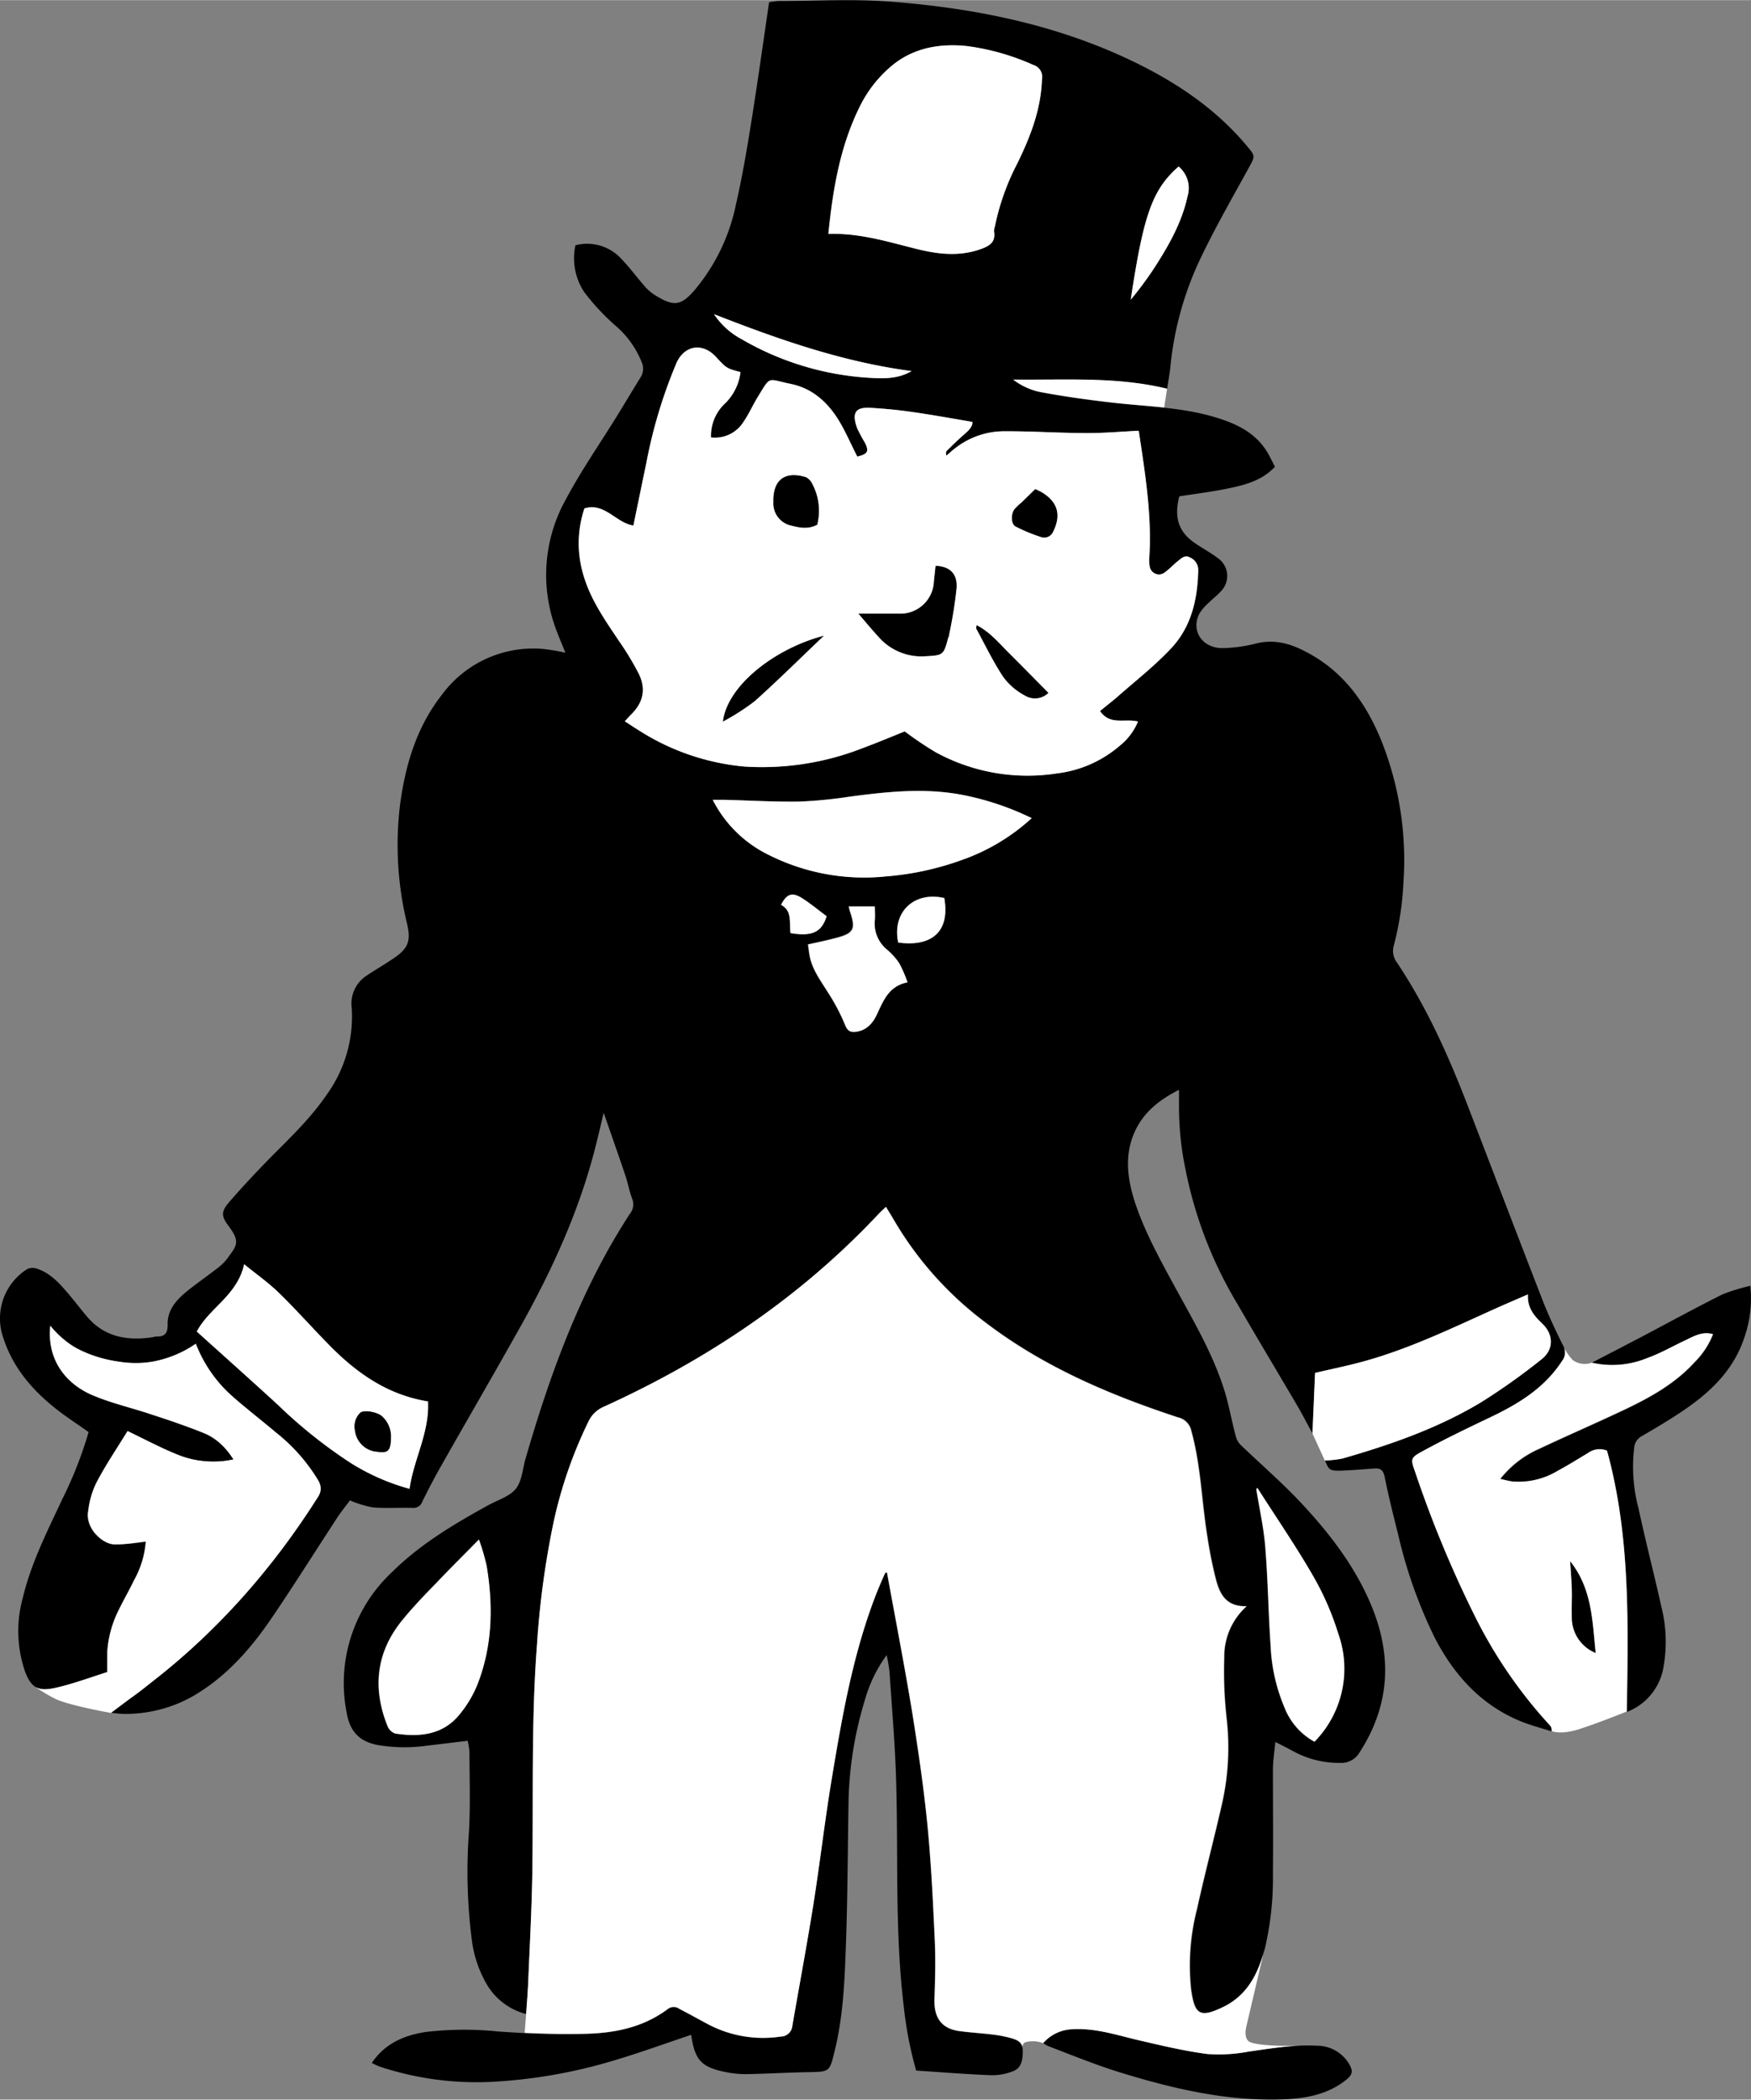 <?xml version="1.0" encoding="UTF-8"?> <svg xmlns="http://www.w3.org/2000/svg" width="4.17in" height="5in" viewBox="0 0 300 359.67"><rect x="0" y="0" width="300" height="359.67" fill="#808080" stroke="none"/><defs><style>.cls-1{fill:#fff;}</style></defs><g id="Monopoly_Man_Broke_B_" data-name="Monopoly Man Broke (B)"><path d="M227,250.16a18.72,18.72,0,0,0,3-.33c8.26-2.37,16.36-5.19,23.75-9.63a110.83,110.83,0,0,0,10.33-7.32c2.16-1.66,2.15-4.26.16-6.15-1.37-1.32-2.58-2.66-2.45-5-2.09.91-4,1.72-5.88,2.57-7.21,3.25-14.34,6.69-22,8.83-2.78.78-5.62,1.35-8.59,2.05-.14,3.27-.29,6.59-.45,10.36-1-1.79-1.72-3.23-2.53-4.62-3.48-5.92-7-11.79-10.45-17.75a71.47,71.47,0,0,1-8.76-22.78A52.35,52.35,0,0,1,202,189.55c0-.85,0-1.71,0-2.87-3.58,1.81-6.35,4.09-7.8,7.69-1.53,3.81-1,7.65.2,11.43,1.63,5,4.19,9.66,6.71,14.3,3.18,5.85,6.62,11.59,8.64,18,.83,2.62,1.27,5.36,2,8a3.14,3.14,0,0,0,.85,1.45c3.25,3.12,6.66,6.08,9.77,9.32,5,5.27,9.53,11,12.42,17.77,3.76,8.8,3.46,17.29-1.81,25.48a3.64,3.64,0,0,1-3.41,1.87,16.37,16.37,0,0,1-8-2c-.92-.5-1.87-1-3.07-1.58-.15,1.7-.4,3.23-.41,4.76,0,5.9.06,11.8,0,17.69a52.69,52.69,0,0,1-1.62,13.92c-1.13,3.86-3.05,7.16-6.85,9-4,1.92-4.9,1.32-5.5-3a38.7,38.7,0,0,1,1-13.74c1.32-6,2.91-12,4.29-18.05a43.8,43.8,0,0,0,.78-14.76,72.31,72.31,0,0,1-.39-10.3,11.53,11.53,0,0,1,3.85-8.81c-3.52.12-4.6-2.07-5.25-4.48a72.42,72.42,0,0,1-1.48-7.35c-1-6.05-1.11-12.22-2.76-18.18a3,3,0,0,0-2.29-2.34c-11.71-3.85-23-8.66-32.87-16.17A59.44,59.44,0,0,1,153.16,209c-.39-.68-.81-1.34-1.37-2.27-.59.58-1.1,1-1.57,1.55C136.87,222.41,121,233,103.39,241a5.11,5.11,0,0,0-2.59,2.55,76,76,0,0,0-5.94,17.14A148.84,148.84,0,0,0,92,281.79c-1,13-.6,26.06-.8,39.09-.1,6.22-.44,12.42-.7,18.63-.07,1.77-.23,3.53-.36,5.5a11,11,0,0,1-6.69-5,20.14,20.14,0,0,1-2.58-7.43,92.52,92.52,0,0,1-.51-19c.24-4.5.08-9,.07-13.52a14.05,14.05,0,0,0-.3-1.86c-2.39.29-4.66.57-6.93.83a27.13,27.13,0,0,1-8.67-.14c-3.18-.67-4.67-2.5-5.18-5.74a26,26,0,0,1,7.79-23.82c4.84-4.81,10.63-8.24,16.54-11.5,1.61-.89,3.63-1.47,4.7-2.81s1.15-3.42,1.67-5.18c3.73-12.88,8.2-25.47,14.93-37.14.93-1.6,1.9-3.17,2.9-4.73a2.56,2.56,0,0,0,.46-2.55c-.52-1.34-.76-2.79-1.23-4.16-1.17-3.47-2.39-6.93-3.68-10.64-.45,1.88-.85,3.6-1.28,5.32-2.7,10.91-7.27,21.05-12.71,30.82-4.54,8.13-9.23,16.18-13.82,24.28-1.14,2-2.21,4.06-3.24,6.13a1.59,1.59,0,0,1-1.62,1.13c-2.3-.06-4.62.1-6.91-.08a18.94,18.94,0,0,1-3.89-1.2c-.62.83-1.44,1.83-2.15,2.91-3.76,5.74-7.4,11.56-11.26,17.23-3.55,5.23-7.69,9.95-13.22,13.24A23.42,23.42,0,0,1,21,293.59a19.39,19.39,0,0,1-2-.21c2.69-2,5.18-3.82,7.59-5.71a122.8,122.8,0,0,0,27.88-31.24,2.51,2.51,0,0,0,0-2.92,30.51,30.51,0,0,0-7.19-8.12c-2.52-2.14-5.16-4.14-7.62-6.34a23.29,23.29,0,0,1-6.12-8.87,17.7,17.7,0,0,1-13.07,3.1c-4.65-.72-8.77-2.27-11.85-6.15-.62,5.78,2.62,9.94,7.25,11.91,3.26,1.38,6.76,2.17,10.12,3.3,3.06,1,6.12,2,9.1,3.25A11.08,11.08,0,0,1,40,250a16.16,16.16,0,0,1-9.5-.76c-2.93-1.16-5.71-2.68-8.66-4.1-1.83,3-3.79,5.87-5.41,9a15.89,15.89,0,0,0-1.4,5.09c-.32,2.31,2.22,5.29,4.59,5.36a40.91,40.91,0,0,0,5.31-.48A16,16,0,0,1,23,270.64c-.83,1.73-1.8,3.38-2.63,5.1a18,18,0,0,0-2,8.39c0,.78,0,1.56,0,2.3-3.06,1-5.89,2-8.82,2.69-2.65.59-4.09.33-5.24-2.73a21.36,21.36,0,0,1-.36-12.85c1.42-5.87,4.15-11.22,6.68-16.65a69,69,0,0,0,4.55-11.57c-2-1.44-4.08-2.75-5.95-4.28-4-3.23-7.15-7.06-8.71-12a10,10,0,0,1,4.11-11.63,2.15,2.15,0,0,1,1.6-.12c2.31.72,3.88,2.45,5.39,4.22,1.11,1.3,2.15,2.67,3.27,4,3,3.56,7,4.22,11.34,3.54a3,3,0,0,1,.58-.11c1.42.06,1.94-.59,1.91-2-.07-2.57,1.52-4.29,3.35-5.78,1.59-1.29,3.29-2.45,4.9-3.71a9.06,9.06,0,0,0,1.89-1.76c1.67-2.32,2.42-2.86.28-5.71-1.23-1.64-1.28-2.44.12-4.06,2.37-2.74,4.87-5.39,7.44-8,3.32-3.33,6.69-6.59,9.35-10.51a22.83,22.83,0,0,0,4.21-14.75,5.7,5.7,0,0,1,2.49-5.5c1.58-1.07,3.24-2,4.82-3.1,2.37-1.61,2.84-2.92,2.19-5.75a57.08,57.08,0,0,1-1.22-20.46c.91-6.81,2.82-13.29,7.15-18.82A19.44,19.44,0,0,1,93,111.15a34.71,34.71,0,0,1,3.87.65c-.59-1.48-1.14-2.74-1.6-4a26.5,26.5,0,0,1,1.64-22.2c2.68-5.06,6-9.79,9-14.68,1.28-2.08,2.53-4.18,3.81-6.25a2.75,2.75,0,0,0,.24-2.6,16,16,0,0,0-4.58-6.36,39.22,39.22,0,0,1-5.24-5.63A10.49,10.49,0,0,1,98.59,42a7.93,7.93,0,0,1,7.67,2.12c1.57,1.6,2.89,3.43,4.38,5.11a7.94,7.94,0,0,0,1.84,1.47c3,1.81,4.19,1.63,6.46-.94a33.14,33.14,0,0,0,7.16-14.81c1.17-5.06,2-10.21,2.82-15.34,1-6.37,1.9-12.76,2.85-19.25a12.08,12.08,0,0,1,1.58-.21c6.4,0,12.83-.38,19.19.11,14.27,1.09,28.2,3.86,41.25,10.08,7.52,3.59,14.37,8.12,19.79,14.58,1.52,1.81,1.5,1.75.32,3.91-2.75,5-5.62,10-8.11,15.19a55.66,55.66,0,0,0-5.26,18.73c-.12,1.24-.36,2.47-.57,3.86-8.59-2.13-17.32-1.5-26.36-1.57a11.3,11.3,0,0,0,5.21,2.23c3.82.71,7.68,1.23,11.54,1.68,5.89.69,11.87.76,17.61,2.44,3.6,1.05,7,2.57,9.08,5.92.52.83.92,1.73,1.4,2.63-2.28,2.43-5.24,3.15-8.2,3.75-2.71.56-5.46.89-8.19,1.32-1.09,4.2.33,6.43,2.8,8.1,1.26.85,2.6,1.57,3.81,2.49a3.71,3.71,0,0,1,.51,5.68c-.6.7-1.38,1.24-2,1.89a8.45,8.45,0,0,0-1.68,1.93c-1.49,2.9.46,5.91,3.94,5.91a25.31,25.31,0,0,0,5.86-.81c3-.73,5.73,0,8.37,1.4,6.48,3.32,10.41,8.85,13.05,15.37a55.34,55.34,0,0,1,3.74,24.24,51.76,51.76,0,0,1-1.64,10.72,3.31,3.31,0,0,0,.52,2.93c5.12,7.67,8.85,16,12.16,24.6,4.36,11.31,8.66,22.63,13.06,33.93,1,2.45,2.11,4.82,3.29,7.17a2.28,2.28,0,0,1-.14,2.55c-3,4.67-7.44,7.38-12.27,9.69-3.93,1.87-7.85,3.76-11.67,5.84-2.14,1.16-2.06,1.34-1.26,3.61a195.43,195.43,0,0,0,10.13,24.47,80.51,80.51,0,0,0,12.94,18.88,1.22,1.22,0,0,1,.3,1c-1.83-.59-3.71-1.07-5.47-1.8-6.67-2.78-11.2-7.81-14.49-14.06a81.3,81.3,0,0,1-6.39-18c-.83-3.25-1.63-6.52-2.3-9.81-.23-1.1-.72-1.45-1.73-1.38-2,.14-4.08.33-6.12.38C227.79,251.92,227.65,251.73,227,250.16ZM188.42,121.81c1-.84,2-1.59,2.94-2.41,3.12-2.75,6.43-5.33,9.26-8.35,3.44-3.68,4.52-8.4,4.62-13.36a2.3,2.3,0,0,0-1.37-2.21c-.92-.5-1.5.19-2.1.65s-1.35,1.28-2.1,1.82a1.61,1.61,0,0,1-2.7-1,5.55,5.55,0,0,1-.05-1.58c.37-6.1-.41-12.13-1.3-18.14-.18-1.2-.36-2.41-.52-3.46-3.11.15-6,.42-8.89.4-4.76,0-9.51-.34-14.27-.31a13.67,13.67,0,0,0-8.11,2.77c-.59.43-1.13.94-1.69,1.41-.11-.41-.07-.68.09-.84.93-.92,1.86-1.84,2.85-2.7.79-.7,1.57-1.36,1.53-2.24C163,71.65,159.47,71,156,70.52c-2.28-.33-4.58-.54-6.88-.67s-3.34.6-2.24,3.54a27.36,27.36,0,0,0,1.31,2.44c.74,1.49.49,1.93-1.31,2.37-1-1.93-1.84-3.92-2.93-5.79-1.93-3.32-4.61-5.87-8.47-6.66-4.1-.84-3.36-1.48-5.63,2.2-.87,1.4-1.52,2.94-2.46,4.29a5.76,5.76,0,0,1-5.57,2.68,7.55,7.55,0,0,1,2.26-5.69,9,9,0,0,0,2.79-5.51c-2.38-.63-2.38-.63-4.24-2.64-2.29-2.45-5.38-1.95-6.73,1.09a84.22,84.22,0,0,0-5.17,17.16c-.74,3.53-1.46,7.06-2.21,10.68-3-.45-4.92-4-8.39-2.93a18.83,18.83,0,0,0-.21,11.29c1.22,4.29,3.73,7.83,6.15,11.45a48.08,48.08,0,0,1,3.37,5.58c1.3,2.64.76,4.95-1.32,7-.35.34-.67.72-1.07,1.15.94.6,1.7,1.12,2.49,1.6a40.18,40.18,0,0,0,18,6.15,47.29,47.29,0,0,0,20.37-3.2c2.45-.91,4.87-1.93,7.1-2.82a61.33,61.33,0,0,0,5.25,3.54,32.82,32.82,0,0,0,20.86,3.65,20.12,20.12,0,0,0,10.71-4.72,10.34,10.34,0,0,0,3.14-4.16C192.67,123,190.15,124.32,188.42,121.81ZM141.91,40.05c5.41-.17,10.25,1.37,15.17,2.59,3.54.88,7.13,1.31,10.74.08,1.58-.54,2.81-1.15,2.47-3.13a2.42,2.42,0,0,1,.14-.77,41.06,41.06,0,0,1,3.81-10.76c2.26-4.57,4.1-9.25,4.28-14.46A2.15,2.15,0,0,0,177,11.09a40.43,40.43,0,0,0-11.35-3.22c-4.88-.49-9.49.35-13.31,3.76a21.47,21.47,0,0,0-5.11,6.76C143.91,25.13,142.68,32.36,141.91,40.05ZM33.71,228.11c4.73,4.26,9.31,8.35,13.84,12.5a83.65,83.65,0,0,0,12.51,10,37.51,37.51,0,0,0,10.1,4.44c.72-5.13,3.44-9.65,3.17-15C66.24,238.93,60.81,235,56,230c-2.77-2.84-5.41-5.81-8.26-8.58-1.72-1.68-3.71-3.07-5.91-4.86C40.67,221.91,35.78,224.07,33.71,228.11Zm143-88a47.65,47.65,0,0,0-12-4c-6.4-1.2-12.74-.52-19.1.32a76.68,76.68,0,0,1-8.66.85c-4.29.07-8.58-.19-12.87-.3-.63,0-1.26,0-2,0a21.06,21.06,0,0,0,9.52,9.4,36.39,36.39,0,0,0,20.12,3.72,49.6,49.6,0,0,0,13.26-2.9A34.53,34.53,0,0,0,176.76,140.14Zm-94.7,123.6c-2.7,2.75-5.13,5.17-7.49,7.65-2,2.05-3.95,4.09-5.73,6.29-4.41,5.49-5,11.59-2.43,18a2.21,2.21,0,0,0,1.3,1.28c4.15.63,8.14.28,11-3.23a19.44,19.44,0,0,0,3.12-5.23c2.55-6.56,2.7-13.37,1.56-20.24A37,37,0,0,0,82.06,263.74Zm133.37-8.83-.17.22c.53,3.3,1.27,6.58,1.54,9.9.46,5.66.53,11.34.92,17a30.34,30.34,0,0,0,2.38,10.52,11.4,11.4,0,0,0,5.12,5.84,17.84,17.84,0,0,0,4.11-18.4,48.51,48.51,0,0,0-4.21-9.76C222.1,265,218.68,260,215.43,254.91Zm-77-93.17c.12.82.19,1.46.31,2.09.46,2.33,1.87,4.17,3.09,6.13a33.38,33.38,0,0,1,2.93,5.54c.42,1.07.89,1.33,1.86,1.21,1.94-.26,3-1.62,3.7-3.22,1.07-2.27,2-4.63,5.14-5.26a22.94,22.94,0,0,0-1.42-3.27,11.41,11.41,0,0,0-2.11-2.34,5.79,5.79,0,0,1-2.07-5.11c.06-.7,0-1.42,0-2.26h-4.45c.08.34.12.59.2.83,1.05,3.09.69,3.79-2.49,4.6C141.66,161.06,140.13,161.37,138.47,161.74ZM201.93,28.51c-4.48,3.93-6,8.19-8.2,22.81a60,60,0,0,0,3.83-5.13c2.55-3.92,4.9-7.95,5.91-12.61A4.8,4.8,0,0,0,201.93,28.51ZM122.33,53.8A13,13,0,0,0,127,58.05a49.33,49.33,0,0,0,22.08,6.66c2.41.15,4.85.17,7.11-1.16C144.39,62,133.31,58.1,122.33,53.8Zm39.46,100c-5.22-1.21-9,2.46-7.9,7.62C158.8,162.14,162.89,160.31,161.79,153.84Zm-26.35,6c3.72.61,5.32-.13,6.19-2.88-1.38-1-2.75-2.18-4.24-3.12-1.7-1.06-2.61-.7-3.57,1.15C135.8,156.07,135.18,158.05,135.44,159.84Z"></path><path d="M118.42,348.57c-4.37,1.47-8.57,3-12.85,4.28a88.33,88.33,0,0,1-21.36,3.78A52.65,52.65,0,0,1,65,354a14.25,14.25,0,0,1-1.3-.61c2.27-3.35,5.52-4.73,9.21-5.3A56.32,56.32,0,0,1,85.33,348c5,.36,10,.55,15.07.42s9.84-1.13,14-4.25a1.65,1.65,0,0,1,2,0c1.64.84,3.26,1.75,4.89,2.62a20.2,20.2,0,0,0,12.43,2.11,2,2,0,0,0,2-1.83c1.2-6.94,2.5-13.87,3.61-20.82,1.16-7.35,2-14.75,3.24-22.09,1.75-10.52,3.61-21,7.49-31,.48-1.22,1-2.42,1.54-3.62,0-.09.22-.11.34-.16,1.48,8.15,3.07,16.28,4.4,24.45,1,6.31,1.93,12.65,2.55,19s.94,13,1.24,19.56c.16,3.36.06,6.73-.05,10.09-.1,2.93,1,5,4.17,5.46,1.89.27,3.8.37,5.7.6a21.34,21.34,0,0,1,3.28.63c1,.29,2,.69,2,2.1s-.12,2.92-1.62,3.52a9.72,9.72,0,0,1-3.84.7c-4.21-.16-8.42-.51-12.8-.79a64.37,64.37,0,0,1-2.11-10.84c-1.57-12.85-.94-25.76-1.32-38.65-.18-6.27-.72-12.53-1.14-18.79a26.62,26.62,0,0,0-.49-2.9,24.27,24.27,0,0,0-3.75,7.76,63.6,63.6,0,0,0-2.79,17.92c-.13,8-.15,16-.44,24-.22,6.05-.45,12.13-1.91,18.07-.9,3.65-.79,3.63-4.56,3.7-3.5.06-7,.27-10.51.34a17.78,17.78,0,0,1-3.33-.3C120.22,354.18,119.05,353,118.42,348.57Z"></path><path d="M299.88,220.26a20.34,20.34,0,0,1-1,8.8c-2,6.1-6.48,10-11.6,13.31-1.94,1.26-3.94,2.44-5.94,3.61a2.47,2.47,0,0,0-1.35,2,27.62,27.62,0,0,0,.74,10.41c1.21,5.66,2.68,11.27,3.93,16.92a24.41,24.41,0,0,1,.2,11,10,10,0,0,1-6.12,6.95c.24-15.16.62-30.15-3.39-44.71a3.37,3.37,0,0,0-3.2.38c-1.75,1.05-3.49,2.14-5.29,3.11a12.94,12.94,0,0,1-7.59,1.81c-.69-.07-1.36-.27-2.22-.45a17.35,17.35,0,0,1,6.69-5.18c4.89-2.31,9.86-4.45,14.74-6.77,4.37-2.08,8.58-4.44,11.89-8.08a14,14,0,0,0,3.14-4.77c-1.85-.56-3.29.32-4.77,1-2.14,1-4.22,2.21-6.43,3a15.75,15.75,0,0,1-9.56.82c2.81-1.46,5.58-2.89,8.35-4.34,4.67-2.46,9.3-5,14-7.35A32.19,32.19,0,0,1,299.88,220.26Z"></path><path d="M178.72,350a7,7,0,0,1,4.91-2.38c4-.26,7.67,1,11.46,1.88s7.82,1.85,11.78,2.36a27.36,27.36,0,0,0,7.09-.42c3.86-.54,7.7-1.21,11.62-1a6.4,6.4,0,0,1,5.49,3c.85,1.39.68,2-.63,3-3,2.32-6.58,3-10.23,3.18-9.62.41-18.88-1.72-28-4.51-4.27-1.3-8.41-3-12.61-4.6A7.14,7.14,0,0,1,178.72,350Z"></path><path d="M269,267.42c3.76,4.73,3.79,10.17,4.37,15.75a6.55,6.55,0,0,1-4.1-6.25c-.06-1.58.06-3.16,0-4.74S269.14,269.2,269,267.42Z"></path><path d="M147.07,105.11h4c1,0,2,0,3,0A5.74,5.74,0,0,0,160,99.59c.1-.9.19-1.8.29-2.69,2.45.09,3.81,1.32,3.65,3.81a77.54,77.54,0,0,1-1.28,8c0,.25-.16.5-.22.75-.72,2.72-.87,2.79-3.74,2.94a9.76,9.76,0,0,1-8.14-3.3C149.42,107.86,148.37,106.61,147.07,105.11Z"></path><path d="M141.19,108.87c-4.06,3.86-7.89,7.66-11.91,11.26a40.33,40.33,0,0,1-5.43,3.48C124.57,117.49,132.65,111.1,141.19,108.87Z"></path><path d="M140,89.87c-1.68.9-3.26.47-4.77.08A3.88,3.88,0,0,1,132.5,86c-.12-3.81,1.93-5.43,5.56-4.32a2.31,2.31,0,0,1,1.06,1.06A9.85,9.85,0,0,1,140,89.87Z"></path><path d="M167.33,107.07c2.24,1.16,3.76,3,5.43,4.67,2.28,2.27,4.53,4.56,6.88,6.94a3.31,3.31,0,0,1-4.07.45,11,11,0,0,1-3.68-3.17c-1.74-2.62-3.12-5.49-4.62-8.26C167.2,107.57,167.3,107.35,167.33,107.07Z"></path><path d="M177.33,83.75c.26.13.73.33,1.18.59,2.73,1.61,3.35,3.89,1.93,6.72a1.66,1.66,0,0,1-2.14.91A28.84,28.84,0,0,1,174,90.18c-.79-.39-.85-2.14-.17-3a9.75,9.75,0,0,1,1.14-1.08C175.65,85.4,176.37,84.69,177.33,83.75Z"></path><path d="M67,246.05c0,2.5-.46,2.91-2.34,2.65a4.13,4.13,0,0,1-3.82-3.62A3.3,3.3,0,0,1,61.7,242c.63-.56,2.87-.16,3.71.55A4.65,4.65,0,0,1,67,246.05Z"></path></g><g id="Monopoly_Man_Broke_W_" data-name="Monopoly Man Broke (W)"><path class="cls-1" d="M127,58.05a49.33,49.33,0,0,0,22.08,6.66c2.41.15,4.85.17,7.11-1.16C144.39,62,133.31,58.1,122.33,53.8A13,13,0,0,0,127,58.05Z"></path><path class="cls-1" d="M137.39,153.84c-1.7-1.06-2.61-.7-3.57,1.15,2,1.08,1.36,3.06,1.62,4.85,3.72.61,5.32-.13,6.19-2.88C140.25,155.93,138.88,154.78,137.39,153.84Z"></path><path class="cls-1" d="M176.76,140.14a47.65,47.65,0,0,0-12-4c-6.4-1.2-12.74-.52-19.1.32a76.68,76.68,0,0,1-8.66.85c-4.29.07-8.58-.19-12.87-.3-.63,0-1.26,0-2,0a21.06,21.06,0,0,0,9.52,9.4,36.39,36.39,0,0,0,20.12,3.72,49.6,49.6,0,0,0,13.26-2.9A34.53,34.53,0,0,0,176.76,140.14Z"></path><path class="cls-1" d="M141.87,170a33.38,33.38,0,0,1,2.93,5.54c.42,1.07.89,1.33,1.86,1.21,1.94-.26,3-1.62,3.7-3.22,1.07-2.27,2-4.63,5.14-5.26a22.94,22.94,0,0,0-1.42-3.27,11.41,11.41,0,0,0-2.11-2.34,5.79,5.79,0,0,1-2.07-5.11c.06-.7,0-1.42,0-2.26h-4.45c.08.34.12.59.2.83,1.05,3.09.69,3.79-2.49,4.6-1.51.38-3,.69-4.7,1.06.12.82.19,1.46.31,2.09C139.24,166.16,140.65,168,141.87,170Z"></path><path class="cls-1" d="M161.79,153.84c-5.22-1.21-9,2.46-7.9,7.62C158.8,162.14,162.89,160.31,161.79,153.84Z"></path><path class="cls-1" d="M217.72,282a30.34,30.34,0,0,0,2.38,10.52,11.4,11.4,0,0,0,5.12,5.84,17.84,17.84,0,0,0,4.11-18.4,48.51,48.51,0,0,0-4.21-9.76c-3-5.23-6.44-10.22-9.69-15.32l-.17.22c.53,3.3,1.27,6.58,1.54,9.9C217.26,270.69,217.33,276.37,217.72,282Z"></path><path class="cls-1" d="M82.06,263.74c-2.7,2.75-5.13,5.17-7.49,7.65-2,2.05-3.95,4.09-5.73,6.29-4.41,5.49-5,11.59-2.43,18a2.21,2.21,0,0,0,1.3,1.28c4.15.63,8.14.28,11-3.23a19.44,19.44,0,0,0,3.12-5.23c2.55-6.56,2.7-13.37,1.56-20.24A37,37,0,0,0,82.06,263.74Z"></path><path class="cls-1" d="M178.52,13.6A2.15,2.15,0,0,0,177,11.09a40.43,40.43,0,0,0-11.35-3.22c-4.88-.49-9.49.35-13.31,3.76a21.47,21.47,0,0,0-5.11,6.76c-3.3,6.74-4.53,14-5.3,21.66,5.41-.17,10.25,1.37,15.17,2.59,3.54.88,7.13,1.31,10.74.08,1.58-.54,2.81-1.15,2.47-3.13a2.42,2.42,0,0,1,.14-.77,41.06,41.06,0,0,1,3.81-10.76C176.5,23.49,178.34,18.81,178.52,13.6Z"></path><path class="cls-1" d="M201.93,28.51c-4.48,3.93-6,8.19-8.2,22.81a60,60,0,0,0,3.83-5.13c2.55-3.92,4.9-7.95,5.91-12.61A4.8,4.8,0,0,0,201.93,28.51Z"></path><path class="cls-1" d="M178.72,350a7,7,0,0,1,4.91-2.38c4-.26,7.67,1,11.46,1.88s7.82,1.85,11.78,2.36a27.36,27.36,0,0,0,7.09-.42c2.88-.4,5.74-.87,8.63-1h0s-6.18.21-8.34-.59c-1.27-.47-.74-2.59-.74-2.59l3.15-13.44h0c-.09.32-.17.64-.27,1-1.13,3.86-3.05,7.16-6.85,9-4,1.92-4.9,1.32-5.5-3a38.7,38.7,0,0,1,1-13.74c1.32-6,2.91-12,4.29-18.05a43.8,43.8,0,0,0,.78-14.76,72.31,72.31,0,0,1-.39-10.3,11.53,11.53,0,0,1,3.85-8.81c-3.52.12-4.6-2.07-5.25-4.48a72.42,72.42,0,0,1-1.48-7.35c-1-6.05-1.11-12.22-2.76-18.18a3,3,0,0,0-2.29-2.34c-11.71-3.85-23-8.66-32.87-16.17A59.44,59.44,0,0,1,153.16,209c-.39-.68-.81-1.34-1.37-2.27-.59.58-1.1,1-1.57,1.55C136.87,222.41,121,233,103.39,241a5.11,5.11,0,0,0-2.59,2.55,76,76,0,0,0-5.94,17.14A148.84,148.84,0,0,0,92,281.79c-1,13-.6,26.06-.8,39.09-.1,6.22-.44,12.42-.7,18.63-.07,1.77-.23,3.53-.36,5.5l-.25,3.22c3.52.17,7,.24,10.55.15,5-.14,9.84-1.13,14-4.25a1.65,1.65,0,0,1,2,0c1.64.84,3.26,1.75,4.89,2.62a20.2,20.2,0,0,0,12.43,2.11,2,2,0,0,0,2-1.83c1.2-6.94,2.5-13.87,3.61-20.82,1.16-7.35,2-14.75,3.24-22.09,1.75-10.52,3.61-21,7.49-31,.48-1.22,1-2.42,1.54-3.62,0-.09.22-.11.34-.16,1.48,8.15,3.07,16.28,4.4,24.45,1,6.31,1.93,12.65,2.55,19s.94,13,1.24,19.56c.16,3.36.06,6.73-.05,10.09-.1,2.93,1,5,4.17,5.46,1.89.27,3.8.37,5.7.6a21.34,21.34,0,0,1,3.28.63c.89.25,1.73.58,1.93,1.59h0a.78.78,0,0,1,.62-.91,4.81,4.81,0,0,1,2.29,0,4.22,4.22,0,0,1,.71.24Z"></path><path class="cls-1" d="M264.07,232.88c2.16-1.66,2.15-4.26.16-6.15-1.37-1.32-2.58-2.66-2.45-5-2.09.91-4,1.72-5.88,2.57-7.21,3.25-14.34,6.69-22,8.83-2.78.78-5.62,1.35-8.59,2.05-.14,3.27-.29,6.59-.45,10.36l2.12,4.65a18.72,18.72,0,0,0,3-.33c8.26-2.37,16.36-5.19,23.75-9.63A110.83,110.83,0,0,0,264.07,232.88Z"></path><path class="cls-1" d="M288.71,229.61c-2.14,1-4.22,2.21-6.43,3a15.75,15.75,0,0,1-9.56.82,3.53,3.53,0,0,1-3.25-.44,9.44,9.44,0,0,1-1.51-2.16,2.24,2.24,0,0,1-.29,2.22c-3,4.67-7.44,7.38-12.27,9.69-3.93,1.87-7.85,3.76-11.67,5.84-2.14,1.16-2.06,1.34-1.26,3.61a195.43,195.43,0,0,0,10.13,24.47,80.51,80.51,0,0,0,12.94,18.88,1.22,1.22,0,0,1,.3,1s1.53.7,4.78-.35c3.45-1.12,8.09-3,8.09-3,.24-15.16.62-30.15-3.39-44.71a3.37,3.37,0,0,0-3.2.38c-1.75,1.05-3.49,2.14-5.29,3.11a12.94,12.94,0,0,1-7.59,1.81c-.69-.07-1.36-.27-2.22-.45a17.35,17.35,0,0,1,6.69-5.18c4.89-2.31,9.86-4.45,14.74-6.77,4.37-2.08,8.58-4.44,11.89-8.08a14,14,0,0,0,3.14-4.77C291.63,228,290.19,228.91,288.71,229.61ZM273.4,283.17a6.55,6.55,0,0,1-4.1-6.25c-.06-1.58.06-3.16,0-4.74s-.18-3-.29-4.76C272.79,272.15,272.82,277.59,273.4,283.17Z"></path><path class="cls-1" d="M26.6,287.67a114.66,114.66,0,0,0,11.72-10.58q2.73-2.82,5.27-5.82,1.69-2,3.31-4.07c2.15-2.75,4.19-5.61,6.14-8.55q.72-1.09,1.44-2.22a3,3,0,0,0,.36-.76,2,2,0,0,0,.1-.72,2.21,2.21,0,0,0-.13-.7,3.73,3.73,0,0,0-.34-.74,30.51,30.51,0,0,0-7.19-8.12c-1.26-1.07-2.55-2.1-3.83-3.15s-2.56-2.09-3.79-3.19a24.19,24.19,0,0,1-1.89-1.9,23.29,23.29,0,0,1-3.67-5.67c-.19-.42-.38-.86-.56-1.3a19.2,19.2,0,0,1-7.06,3,16.26,16.26,0,0,1-3.37.3,17.2,17.2,0,0,1-2.64-.22A21.73,21.73,0,0,1,13.22,231q-.37-.19-.72-.42a13.08,13.08,0,0,1-1.38-1,15.55,15.55,0,0,1-2.5-2.5c-.62,5.78,2.62,9.94,7.25,11.91l1.23.49c1.66.62,3.36,1.13,5.07,1.63.85.25,1.71.5,2.56.77l1.26.41c1.53.51,3.06,1,4.58,1.55l2.27.82c.75.28,1.5.58,2.25.88a7.89,7.89,0,0,1,.72.33c.24.13.46.26.68.4a10.77,10.77,0,0,1,2.42,2.23q.27.33.54.69L40,250a18.32,18.32,0,0,1-1.88.3,17,17,0,0,1-3,0,15.67,15.67,0,0,1-4.6-1.09c-2.2-.87-4.31-1.94-6.47-3l-1.09-.54-1.1-.53c-.46.74-.92,1.48-1.39,2.22-1.4,2.22-2.81,4.42-4,6.73a14.35,14.35,0,0,0-1.3,4.44c0,.21-.07.43-.1.65a5,5,0,0,0,1.64,3.9,5.55,5.55,0,0,0,1.62,1.14,3.6,3.6,0,0,0,1.33.32q.33,0,.66,0a19.07,19.07,0,0,0,2-.15l1.33-.17c.45-.06.9-.12,1.35-.16A16,16,0,0,1,23,270.64c-.42.86-.86,1.71-1.31,2.55s-.9,1.69-1.32,2.55a18.85,18.85,0,0,0-2,7.28c0,.37,0,.74,0,1.11s0,.78,0,1.17,0,.76,0,1.13c-1.53.48-3,1-4.46,1.46-.72.24-1.45.46-2.17.67s-1.46.4-2.19.56c-1.57.35-2.72.4-3.64-.26h0A26,26,0,0,0,9.45,291c2.28,1.14,9.56,2.43,9.56,2.43,1.34-1,2.64-2,3.9-2.9S25.39,288.62,26.6,287.67Z"></path><path class="cls-1" d="M73.33,240.07C66.24,238.93,60.81,235,56,230c-2.77-2.84-5.41-5.81-8.26-8.58-1.72-1.68-3.71-3.07-5.91-4.86-1.15,5.33-6,7.49-8.11,11.53,4.73,4.26,9.31,8.35,13.84,12.5a83.65,83.65,0,0,0,12.51,10,37.51,37.51,0,0,0,10.1,4.44C70.88,249.94,73.6,245.42,73.33,240.07Zm-8.72,8.63a4.13,4.13,0,0,1-3.82-3.62A3.3,3.3,0,0,1,61.7,242c.63-.56,2.87-.16,3.71.55A4.65,4.65,0,0,1,67,246.05C67,248.55,66.49,249,64.61,248.7Z"></path><path class="cls-1" d="M173.6,65a11.3,11.3,0,0,0,5.21,2.23c3.82.71,7.68,1.23,11.54,1.68,3,.36,6.08.55,9.11.88l.5-3.22C191.37,64.47,182.64,65.1,173.6,65Z"></path><path class="cls-1" d="M203.87,95.48c-.92-.5-1.5.19-2.1.65s-1.35,1.28-2.1,1.82a1.61,1.61,0,0,1-2.7-1,5.55,5.55,0,0,1-.05-1.58c.37-6.11-.41-12.13-1.3-18.14-.18-1.2-.36-2.41-.52-3.46-3.11.15-6,.42-8.89.4-4.76,0-9.51-.34-14.27-.31a13.67,13.67,0,0,0-8.11,2.77c-.59.43-1.13.94-1.69,1.41-.11-.41-.07-.68.09-.84.93-.92,1.86-1.84,2.85-2.7.79-.7,1.57-1.36,1.53-2.24C163,71.65,159.47,71,156,70.52c-2.28-.33-4.58-.54-6.88-.67s-3.34.6-2.24,3.54a27.36,27.36,0,0,0,1.31,2.44c.74,1.49.49,1.93-1.31,2.37-1-1.93-1.84-3.92-2.93-5.79-1.93-3.32-4.61-5.87-8.47-6.66-4.1-.84-3.36-1.48-5.63,2.2-.87,1.4-1.52,2.94-2.46,4.29a5.76,5.76,0,0,1-5.57,2.68,7.55,7.55,0,0,1,2.26-5.69,9,9,0,0,0,2.79-5.51c-2.38-.63-2.38-.63-4.24-2.64-2.29-2.45-5.38-1.95-6.73,1.09a84.22,84.22,0,0,0-5.17,17.16c-.74,3.53-1.46,7.06-2.21,10.68-3-.45-4.92-4-8.39-2.93a18.83,18.83,0,0,0-.21,11.29c1.22,4.29,3.73,7.83,6.15,11.45a48.08,48.08,0,0,1,3.37,5.58c1.3,2.64.76,4.95-1.32,7-.35.34-.67.71-1.07,1.15.94.6,1.7,1.12,2.49,1.6a40.18,40.18,0,0,0,18,6.15,47.29,47.29,0,0,0,20.37-3.2c2.45-.91,4.87-1.93,7.1-2.82a61.33,61.33,0,0,0,5.25,3.54,32.82,32.82,0,0,0,20.86,3.65,20.12,20.12,0,0,0,10.71-4.72,10.34,10.34,0,0,0,3.14-4.16c-2.24-.57-4.76.71-6.49-1.8,1-.84,2-1.59,2.94-2.41,3.12-2.75,6.43-5.33,9.26-8.35,3.44-3.68,4.52-8.4,4.62-13.36A2.3,2.3,0,0,0,203.87,95.48ZM138.06,81.72a2.31,2.31,0,0,1,1.06,1.06,9.85,9.85,0,0,1,.92,7.09c-1.68.9-3.26.47-4.77.08A3.88,3.88,0,0,1,132.5,86C132.38,82.23,134.43,80.61,138.06,81.72Zm-8.78,38.41a40.33,40.33,0,0,1-5.43,3.48c.72-6.12,8.8-12.51,17.34-14.74C137.13,112.73,133.3,116.53,129.28,120.13Zm34.61-19.42a77.54,77.54,0,0,1-1.28,8c0,.25-.16.5-.22.75-.72,2.72-.87,2.79-3.74,2.94a9.76,9.76,0,0,1-8.14-3.3c-1.09-1.2-2.14-2.45-3.44-4h4c1,0,2,0,3,0A5.74,5.74,0,0,0,160,99.59c.1-.9.19-1.8.29-2.69C162.69,97,164.05,98.22,163.89,100.71Zm11.68,18.42a11,11,0,0,1-3.68-3.17c-1.74-2.62-3.12-5.49-4.62-8.26-.07-.13,0-.35.06-.63,2.24,1.16,3.76,3,5.43,4.67,2.28,2.27,4.53,4.56,6.88,6.94A3.31,3.31,0,0,1,175.57,119.13Zm4.87-28.07a1.66,1.66,0,0,1-2.14.91A28.84,28.84,0,0,1,174,90.18c-.79-.39-.85-2.14-.17-3a9.75,9.75,0,0,1,1.14-1.08c.73-.7,1.45-1.41,2.41-2.35.26.13.73.33,1.18.59C181.24,86,181.86,88.23,180.44,91.06Z"></path></g></svg> 